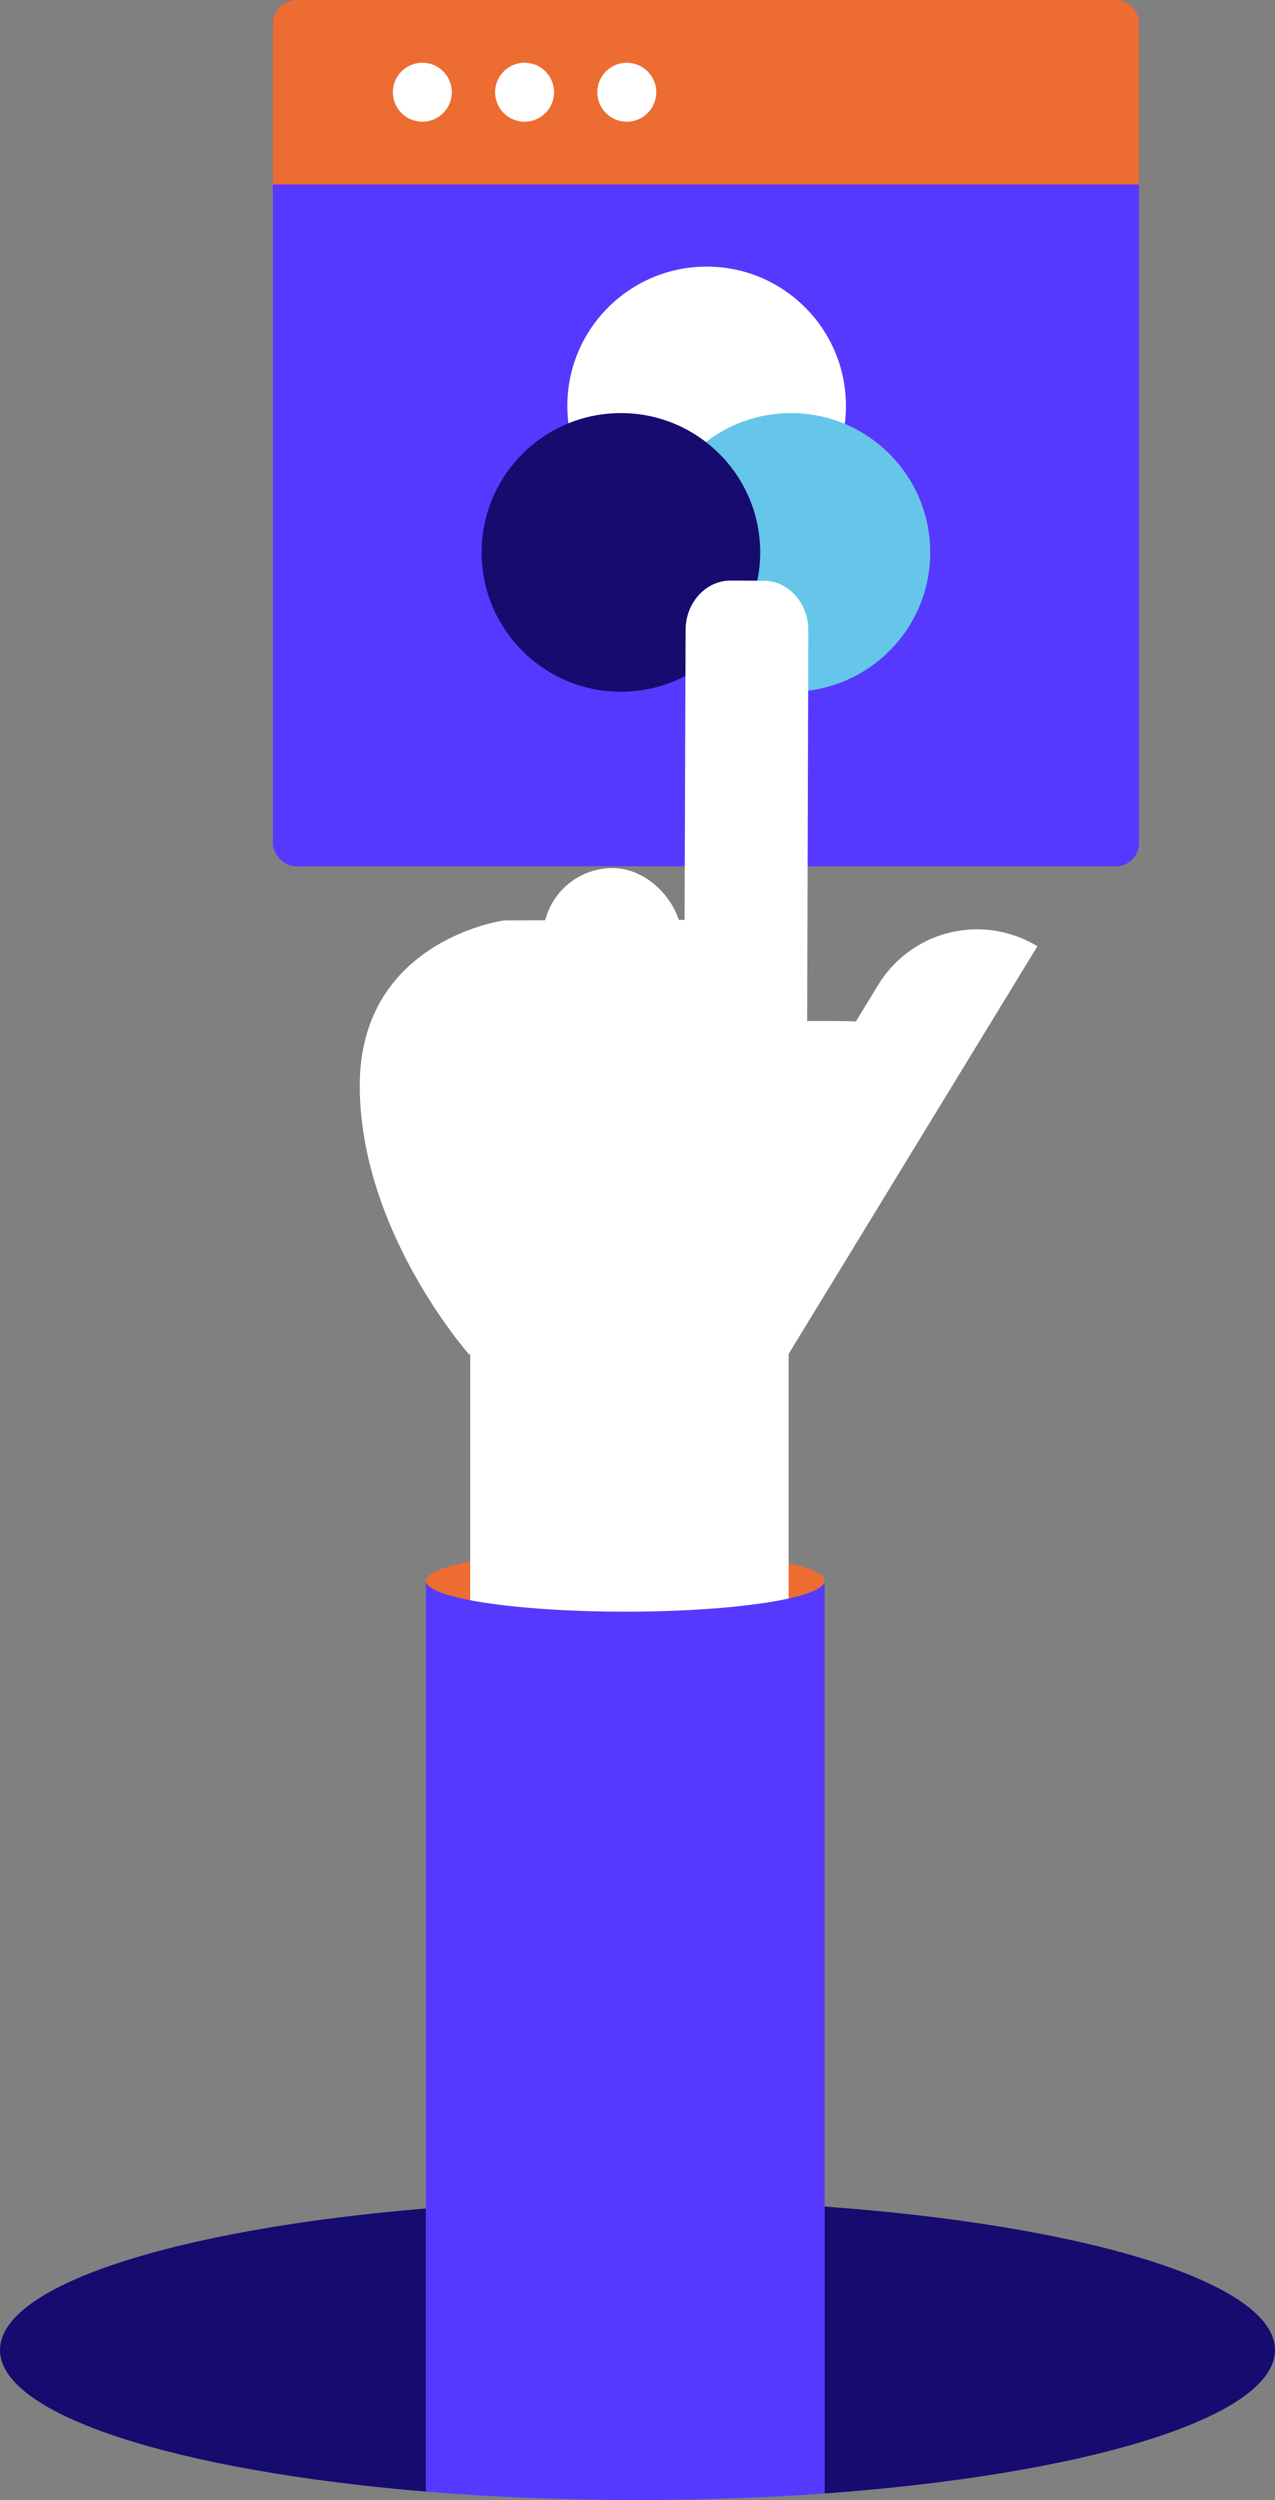 <svg xmlns="http://www.w3.org/2000/svg" width="271.151" height="531.575" viewBox="0 0 271.151 531.575">
  <rect x="0" y="0" width="271.151" height="531.575" fill="#808080" stroke="none"/>
  <g id="Group_2382" data-name="Group 2382" transform="translate(-395 -2097.212)">
    <rect id="Rectangle_2801" data-name="Rectangle 2801" width="184.194" height="184.194" rx="4.904" transform="translate(453.029 2097.212)" fill="#5639ff"/>
    <path id="Rectangle_2802" data-name="Rectangle 2802" d="M4.985,0H179.209a4.985,4.985,0,0,1,4.985,4.985V39.217a0,0,0,0,1,0,0H0a0,0,0,0,1,0,0V4.985A4.985,4.985,0,0,1,4.985,0Z" transform="translate(453.029 2097.212)" fill="#ed6c32"/>
    <ellipse id="Ellipse_676" data-name="Ellipse 676" cx="6.268" cy="6.268" rx="6.268" ry="6.268" transform="translate(478.552 2110.553)" fill="#fff"/>
    <ellipse id="Ellipse_677" data-name="Ellipse 677" cx="6.268" cy="6.268" rx="6.268" ry="6.268" transform="translate(500.291 2110.553)" fill="#fff"/>
    <ellipse id="Ellipse_678" data-name="Ellipse 678" cx="6.268" cy="6.268" rx="6.268" ry="6.268" transform="translate(522.029 2110.553)" fill="#fff"/>
    <ellipse id="Ellipse_688" data-name="Ellipse 688" cx="29.623" cy="29.623" rx="29.623" ry="29.623" transform="translate(515.655 2153.902)" fill="#fff"/>
    <ellipse id="Ellipse_689" data-name="Ellipse 689" cx="29.623" cy="29.623" rx="29.623" ry="29.623" transform="translate(533.581 2185.044)" fill="#66c6e9"/>
    <ellipse id="Ellipse_690" data-name="Ellipse 690" cx="29.623" cy="29.623" rx="29.623" ry="29.623" transform="translate(497.426 2185.044)" fill="#160b6f"/>
    <g id="Group_2369" data-name="Group 2369" transform="translate(395 2220.658)">
      <path id="Path_2336" data-name="Path 2336" d="M6037.814,376.47c0,3.622-18.98,6.556-42.393,6.556s-42.4-2.934-42.4-6.556a1.066,1.066,0,0,1,.124-.5c1.667-3.382,19.953-6.046,42.277-6.046s40.6,2.664,42.269,6.046A1.072,1.072,0,0,1,6037.814,376.47Z" transform="translate(-5862.445 -163.787)" fill="#ed6c32"/>
      <g id="Group_2368" data-name="Group 2368" transform="translate(0 345.73)">
        <path id="Path_2337" data-name="Path 2337" d="M5926.3,551.222v60.2c-52.755-4.371-90.577-16.2-90.577-30.1S5873.542,555.593,5926.3,551.222Z" transform="translate(-5835.721 -550.82)" fill="#160b6f"/>
        <path id="Path_2338" data-name="Path 2338" d="M6158.612,581.2c0,14.355-40.323,26.5-95.781,30.5v-61C6118.289,554.7,6158.612,566.848,6158.612,581.2Z" transform="translate(-5887.461 -550.702)" fill="#160b6f"/>
      </g>
      <rect id="Rectangle_2818" data-name="Rectangle 2818" width="63.651" height="67.712" transform="translate(100.001 220.298) rotate(-90)" fill="#fff"/>
      <path id="Path_2339" data-name="Path 2339" d="M6037.814,378.4V572.451c-12.579.911-25.945,1.4-39.791,1.4-15.775,0-30.925-.633-45-1.8V378.4c0,3.622,18.98,6.556,42.4,6.556S6037.814,382.024,6037.814,378.4Z" transform="translate(-5862.445 -165.719)" fill="#5639ff"/>
      <path id="Path_2340" data-name="Path 2340" d="M5958.039,288.738s-23.232-26.168-23.232-57.12,30.652-35.128,30.652-35.128l63.564-.218.492,21.606h3.8c12.029,0,21.781-.017,21.781,12.013v.635a21.783,21.783,0,0,1-2.941,10.93l-26.1,44.99Z" transform="translate(-5858.295 -124.226)" fill="#fff"/>
      <path id="Path_2341" data-name="Path 2341" d="M6034.025,102.97l7,.023c5.273.018,9.534,4.743,9.514,10.555l-.261,88.77c-.052,15.885-11.775,11.134-26.189,11.086h0l.351-99.942C6024.459,107.649,6028.751,102.952,6034.025,102.97Z" transform="translate(-5878.636 -102.97)" fill="#fff"/>
      <rect id="Rectangle_2819" data-name="Rectangle 2819" width="29.529" height="67.262" rx="14.764" transform="translate(144.546 128.527) rotate(-179.486)" fill="#fff"/>
      <path id="Path_2342" data-name="Path 2342" d="M6017.247,243.253a26.777,26.777,0,0,1,29.989-10.422l13.448-22.036a24.617,24.617,0,0,1,33.836-8.188h0l-39.045,63.977h0l-10.548,17.285-3.4,5.573a146.7,146.7,0,0,1-19.553-10.232,142.363,142.363,0,0,1-18.64-13.23l3.266-5.35,10.617-17.4Z" transform="translate(-5873.906 -124.847)" fill="#fff"/>
    </g>
  </g>
</svg>
